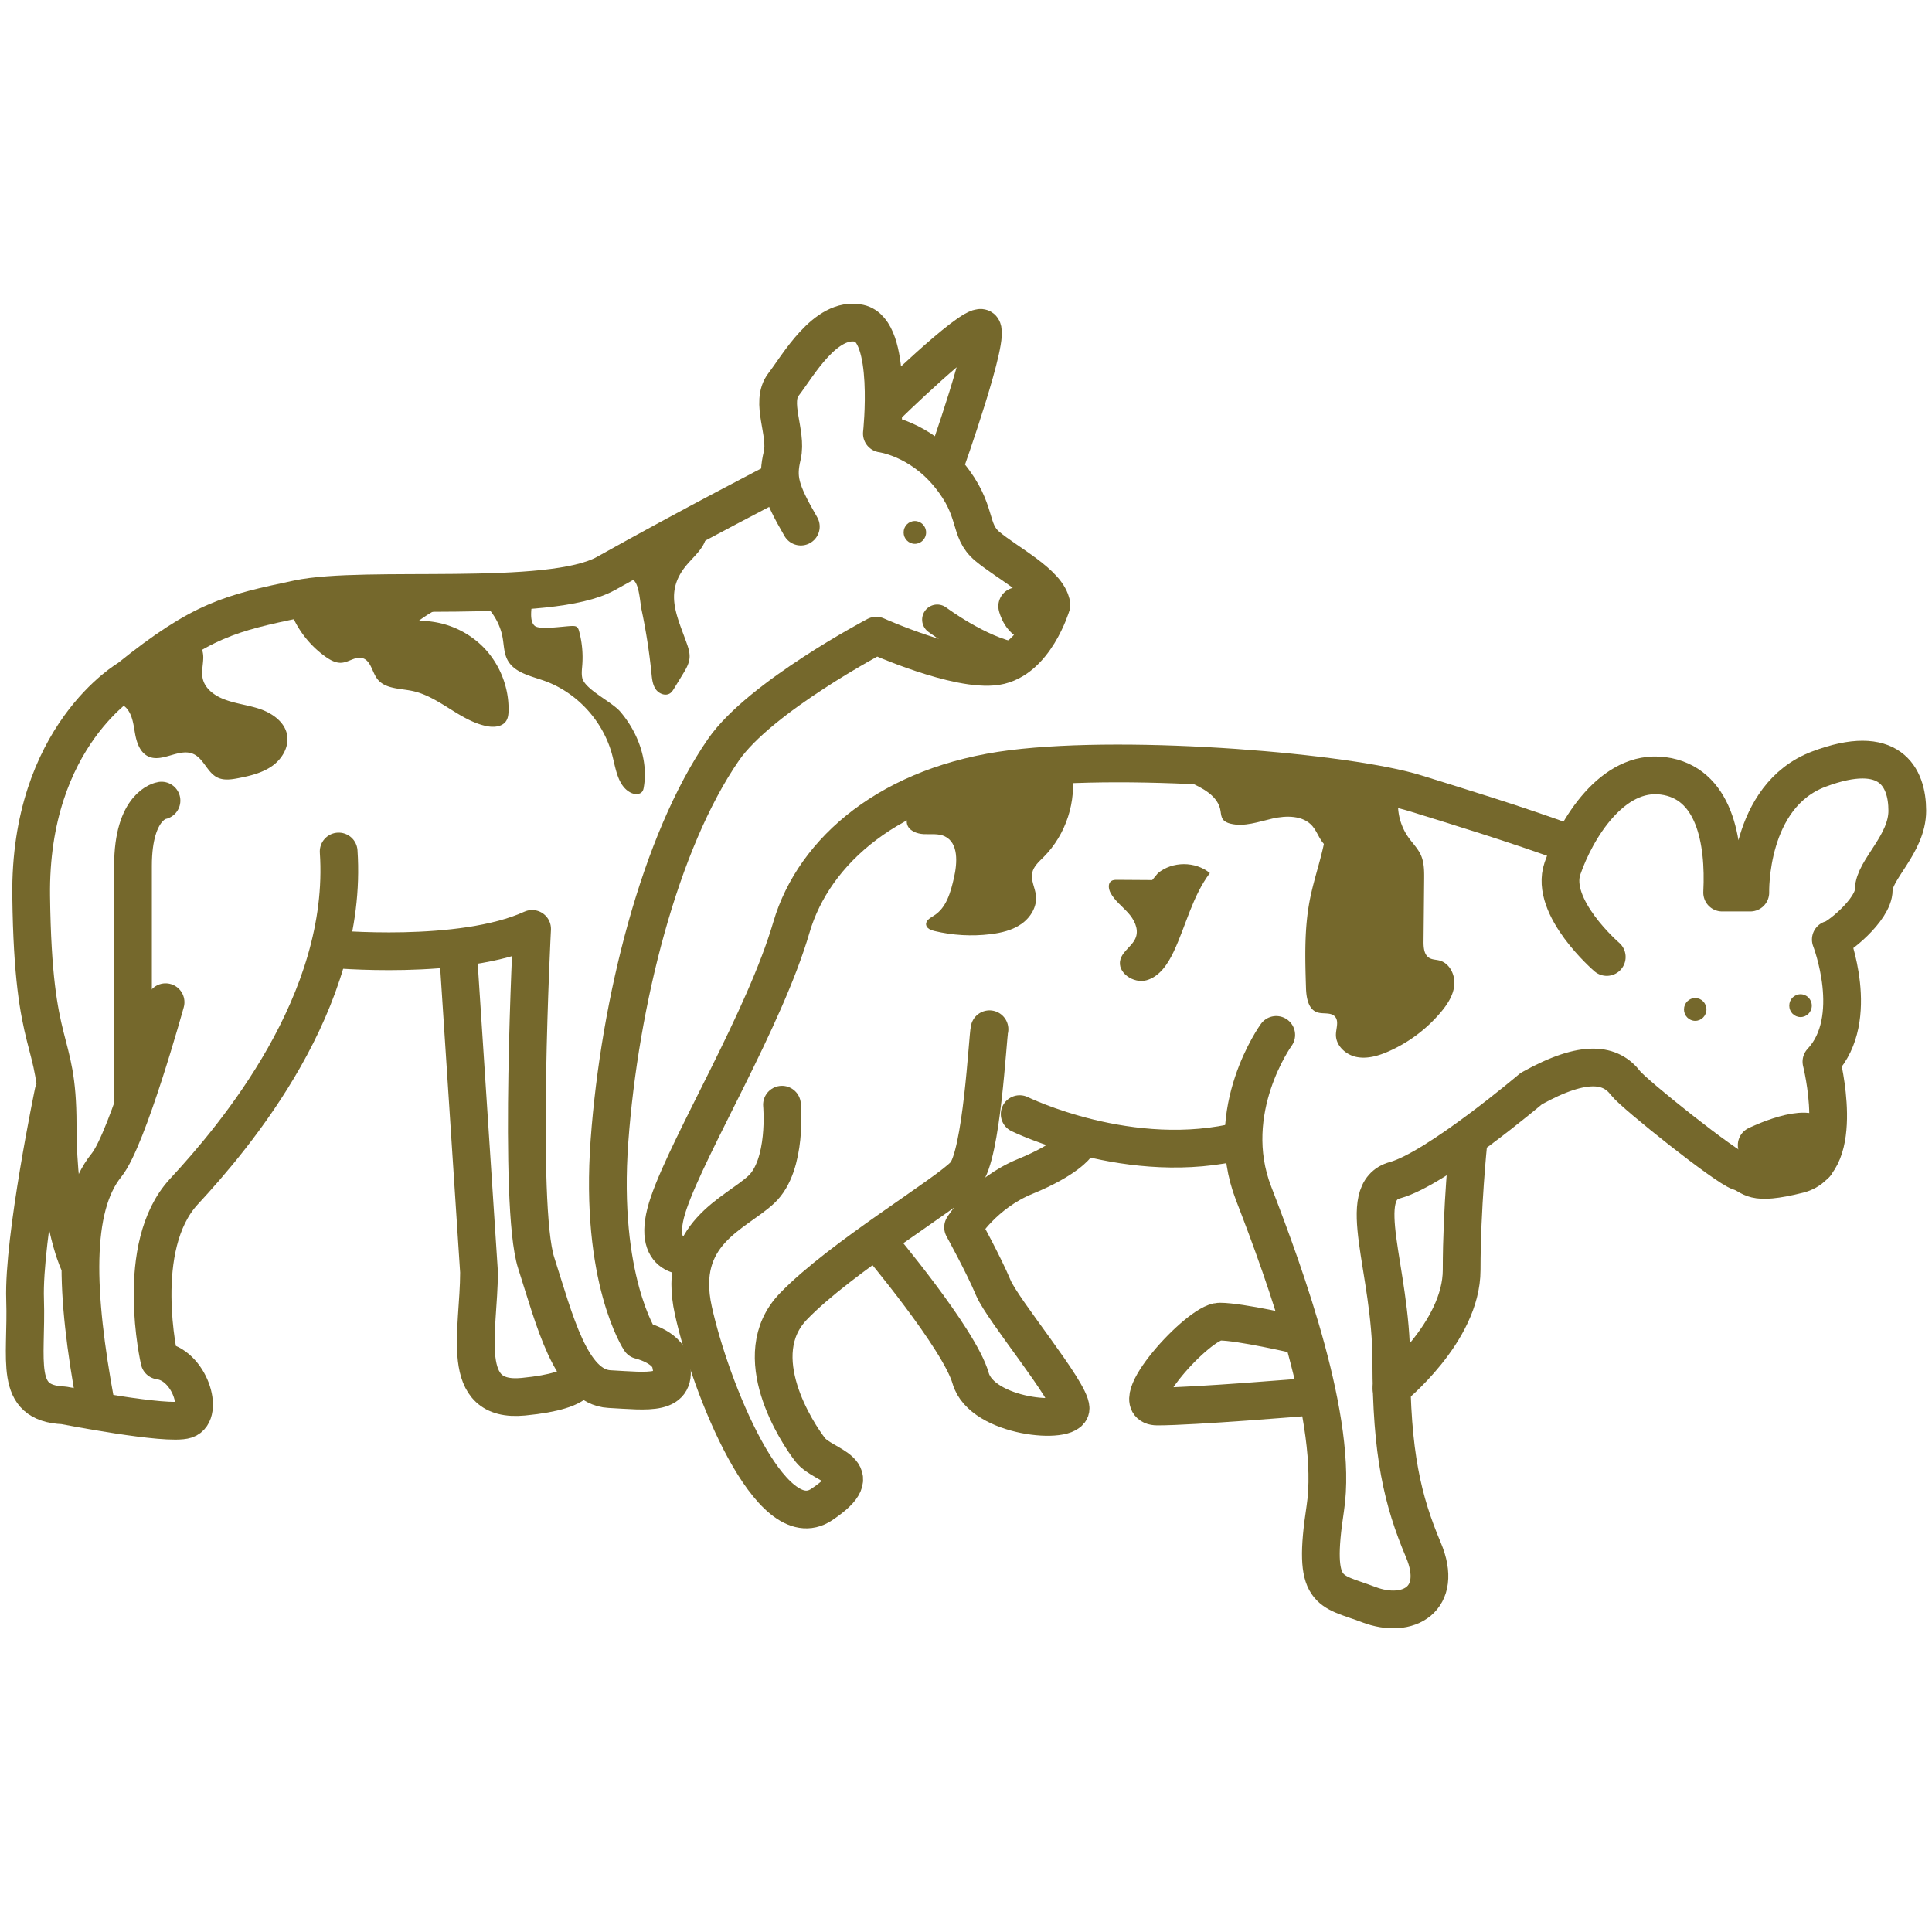 <svg xmlns="http://www.w3.org/2000/svg" xmlns:v="https://vecta.io/nano" width="256" height="256"><style><![CDATA[.B{stroke-linecap:round}.C{stroke-linejoin:round}.D{stroke-miterlimit:10}]]></style><g fill="none" stroke="#75682c" class="B C D"><g stroke-width="5"><path d="M103.212 63.673s-11.822 6.09-22.886 12.296c-7.52 4.218-31.944 1.513-40.849 3.402s-12.682 2.698-22.396 10.523c0 0-13.221 7.556-12.95 28.87s3.507 18.079 3.507 30.222 2.698 18.077 2.698 18.077m11.063-60.98s-3.777.541-3.777 8.636v31.568m-10.523-1.619s-4.047 19.428-3.777 27.521-1.618 13.761 5.127 14.03c0 0 13.762 2.699 16.189 1.89s.539-7.284-3.508-7.825c0 0-3.508-15.11 3.238-22.395s21.854-25.095 20.506-45.061"></path><path d="M21.939 132.795s-5.015 18.114-7.825 21.587c-4.587 5.667-4.127 17.051-1.429 31.621m31.005-60.271s17.373 1.667 26.816-2.648c0 0-1.888 36.695.539 44.249s4.588 16.461 9.715 16.73 9.209.95 8.095-3.51c-.54-2.157-4.048-2.967-4.048-2.967s-5.396-8.094-4.047-26.442 6.651-39.588 15.109-51.807c4.855-7.015 20.236-15.109 20.236-15.109s10.793 4.857 15.919 4.047 7.286-8.095 7.286-8.095"></path><path d="M60.683 125.982l2.789 42.582c0 7.835-2.799 17.348 5.875 16.51s7.329-3.115 7.329-3.115"></path></g><path stroke-width="4" d="M124.188 82.104s5.598 4.197 10.354 5.036"></path></g><ellipse fill="#75682c" cx="121.223" cy="70.548" rx="1.49" ry="1.511"></ellipse><g fill="none" stroke="#75682c" stroke-width="5" class="B C D"><path d="M91.618 166.374s-5.75 1-3-6.999 12.688-24.332 16.247-36.495c3-10.249 13.249-18.997 29.246-20.996s44.659.49 53.491 3.25c4.669 1.458 13.415 4.1 20.5 6.731m-104.486 34.511s.75 7.999-2.75 11.25-11.248 5.748-8.998 15.996 10.248 30.247 16.997 25.745.25-4.999-1.5-7.247-8.498-12.498-2.249-18.998 20.496-14.996 22.746-17.496 3-18.248 3.25-19.248m3.999 11.248s14.747 7.25 29.495 3.499m-48.242 13.499s10.748 12.747 12.248 17.996 13.247 6.25 13.247 4-8.998-12.998-10.248-15.997-3.999-7.998-3.999-7.998 2.751-4.499 8.25-6.75 6.783-4.154 6.783-4.154m29.211 25.152s-7.501-1.751-10.25-1.751-12.996 11.248-8.248 11.248 19.746-1.25 19.746-1.25m11.274-1.163s9.297-7.41 9.297-15.687.889-16.847.889-16.847m-88.451-81.648c-2.817-4.843-3.169-6.427-2.465-9.419s-1.673-7.043.177-9.418 5.545-9.067 10.035-8.099 2.992 14.612 2.992 14.612 4.929.617 8.891 5.458 2.465 7.307 5.105 9.507 8.011 4.93 8.451 7.659m-22.073-26.031s11.37-11.108 12.808-10.586-4.836 18.165-4.836 18.165m9.584 18.705s.552 2.32 2.319 2.21"></path><path d="M212.903 126.806s-7.643-6.577-5.866-11.733 6.578-13.157 13.334-12.268 8.178 8.534 7.823 15.468h3.733s-.356-12.8 9.068-16.357 11.732 1.067 11.732 5.512-4.445 7.822-4.445 10.488-4.977 6.578-5.689 6.578c0 0 4.089 10.491-1.244 16.18 0 0 3.379 13.334-3.022 14.935s-6.045.177-7.821-.356-13.984-10.262-15.112-11.734c-1.904-2.482-5.315-3.284-12.496.729 0 0-12.545 10.629-18.046 12.129s-.497 11.747-.497 23.995 1.499 18.498 4.248 24.996-1.999 9.249-7.248 7.249-7.5-1.25-5.749-12.749-5.251-30.744-9.5-41.741 3.001-20.998 3.001-20.998"></path><path d="M240.95 150.847c-1.247-2.489-8.179.889-8.179.889s2.311 3.021 4.267 3.021 3.555-.532 3.555-.532"></path></g><g fill="#75682c"><ellipse cx="224.624" cy="133.755" rx="1.488" ry="1.511"></ellipse><ellipse cx="238.581" cy="133.254" rx="1.492" ry="1.513"></ellipse><path d="M130.491 102.786c-3.948-.952-8.421 1.261-10.061 4.977-.192.438-.353.921-.25 1.389.202.918 1.287 1.333 2.224 1.378s1.931-.115 2.779.289c1.84.874 1.675 3.51 1.221 5.495-.429 1.884-.991 3.959-2.625 4.988-.49.31-1.146.666-1.065 1.241.067.481.624.705 1.097.818 2.417.58 4.938.726 7.407.427 1.46-.177 2.942-.526 4.143-1.374s2.069-2.286 1.909-3.748c-.114-1.024-.709-2.019-.493-3.027.185-.849.893-1.464 1.508-2.078 2.975-2.976 4.409-7.411 3.744-11.565-.129-.806-.503-1.762-1.315-1.851m13.478.813c-1.095 2.202 6.98 2.457 7.543 6.541.052.371.086.764.304 1.068.228.318.616.479.995.572 1.835.457 3.728-.254 5.571-.674s4.065-.437 5.297.998c.773.902 1.05 2.277 2.108 2.815 1.426.724 3.086-.682 3.613-2.191.639-1.827 1.445-4.93.374-6.76m-27.326 13.287l-4.619-.031c-.274-.002-.567.001-.795.154-.479.32-.377 1.059-.107 1.567.553 1.04 1.532 1.771 2.323 2.645s1.423 2.08 1.051 3.199c-.39 1.162-1.738 1.818-2.067 2.999-.482 1.732 1.755 3.234 3.48 2.737s2.822-2.167 3.586-3.793c1.629-3.468 2.484-7.347 4.791-10.405-1.922-1.583-4.972-1.575-6.888.017"></path><path d="M185.492 104.667a7.58 7.58 0 0 0 1.093 6.238c.562.803 1.286 1.504 1.688 2.396.449.999.444 2.136.435 3.23l-.081 8.208c-.008.81.063 1.77.754 2.188.398.242.898.226 1.35.343 1.333.345 2.093 1.874 1.971 3.245s-.921 2.587-1.811 3.638a19.18 19.18 0 0 1-6.919 5.169c-1.339.587-2.823 1.024-4.254.726s-2.75-1.539-2.702-3c.028-.81.415-1.747-.127-2.349-.554-.61-1.574-.296-2.354-.563-1.203-.411-1.446-1.979-1.484-3.251-.12-3.888-.236-7.815.505-11.632.608-3.128 1.783-6.138 2.191-9.299.243-1.887.431-5.456-.973-7.008-1.429-1.583-3.811-.941-5.885-.941M14.447 92.457c2.773-2.766 5.915-5.163 9.315-7.107.572-.328 1.225-.653 1.865-.493.922.231 1.32 1.342 1.307 2.293s-.282 1.916-.055 2.838c.296 1.196 1.37 2.049 2.498 2.541 1.595.697 3.371.85 5.021 1.403s3.296 1.694 3.635 3.4c.314 1.579-.624 3.201-1.931 4.139s-2.924 1.327-4.503 1.635c-.935.183-1.946.335-2.801-.085-1.357-.669-1.819-2.54-3.211-3.13-1.859-.792-4.076 1.189-5.913.352-1.084-.494-1.547-1.776-1.762-2.947s-.324-2.439-1.073-3.367-2.449-1.17-3.023-.125M33.81 81.733l4.992.042a13.22 13.22 0 0 0 4.333 5.244c.641.455 1.382.867 2.164.796.943-.086 1.822-.867 2.734-.606 1.113.318 1.258 1.826 1.958 2.748 1.01 1.331 2.977 1.252 4.612 1.59 3.567.735 6.257 3.896 9.819 4.656.948.204 2.118.138 2.648-.674.26-.398.307-.897.316-1.372.063-3.132-1.202-6.27-3.419-8.483a11.81 11.81 0 0 0-8.491-3.403 19.19 19.19 0 0 1 5.293-2.772c-7.945-3.088-16.852-1.261-25.169.604m22.853-2.473c3.862-.006 7.502 3.081 8.157 6.917.167.976.17 2.01.629 2.885.883 1.689 3.019 2.123 4.808 2.749 4.418 1.545 7.957 5.43 9.108 9.998.458 1.82.762 4.018 2.426 4.857.518.262 1.259.284 1.563-.21.094-.154.131-.334.161-.51.608-3.562-.775-7.271-3.111-10.013-1.129-1.326-4.741-2.977-5.047-4.501-.112-.553-.034-1.125.009-1.688.114-1.505-.029-3.029-.424-4.486-.056-.206-.125-.425-.297-.553s-.397-.13-.609-.129c-.948 0-4.22.545-4.938.007-.848-.636-.405-2.611-.311-3.689-.747-.408-1.635-.544-2.466-.376"></path><path d="M89.482 77.668c.212-.857.638-1.727 1.359-2.627 1.104-1.381 2.778-2.604 2.772-4.374-.001-.508-.297-1.125-.807-1.099-.207.012-.391.132-.561.25-3.035 2.109-6.174 4.644-10.062 4.766-.955.03-2.109.458-1.561 1.777.048.109.113.219.218.273a.65.65 0 0 0 .297.047c.813-.001 2.337-.333 2.938.321.643.7.743 2.883.939 3.808a78.96 78.96 0 0 1 1.31 8.418c.073.732.149 1.502.571 2.106s1.314.945 1.914.517c.227-.161.378-.406.523-.644l1.134-1.854c.414-.68.841-1.392.903-2.184.057-.718-.189-1.419-.434-2.097-.953-2.657-2.052-4.984-1.453-7.404z"></path></g></svg>